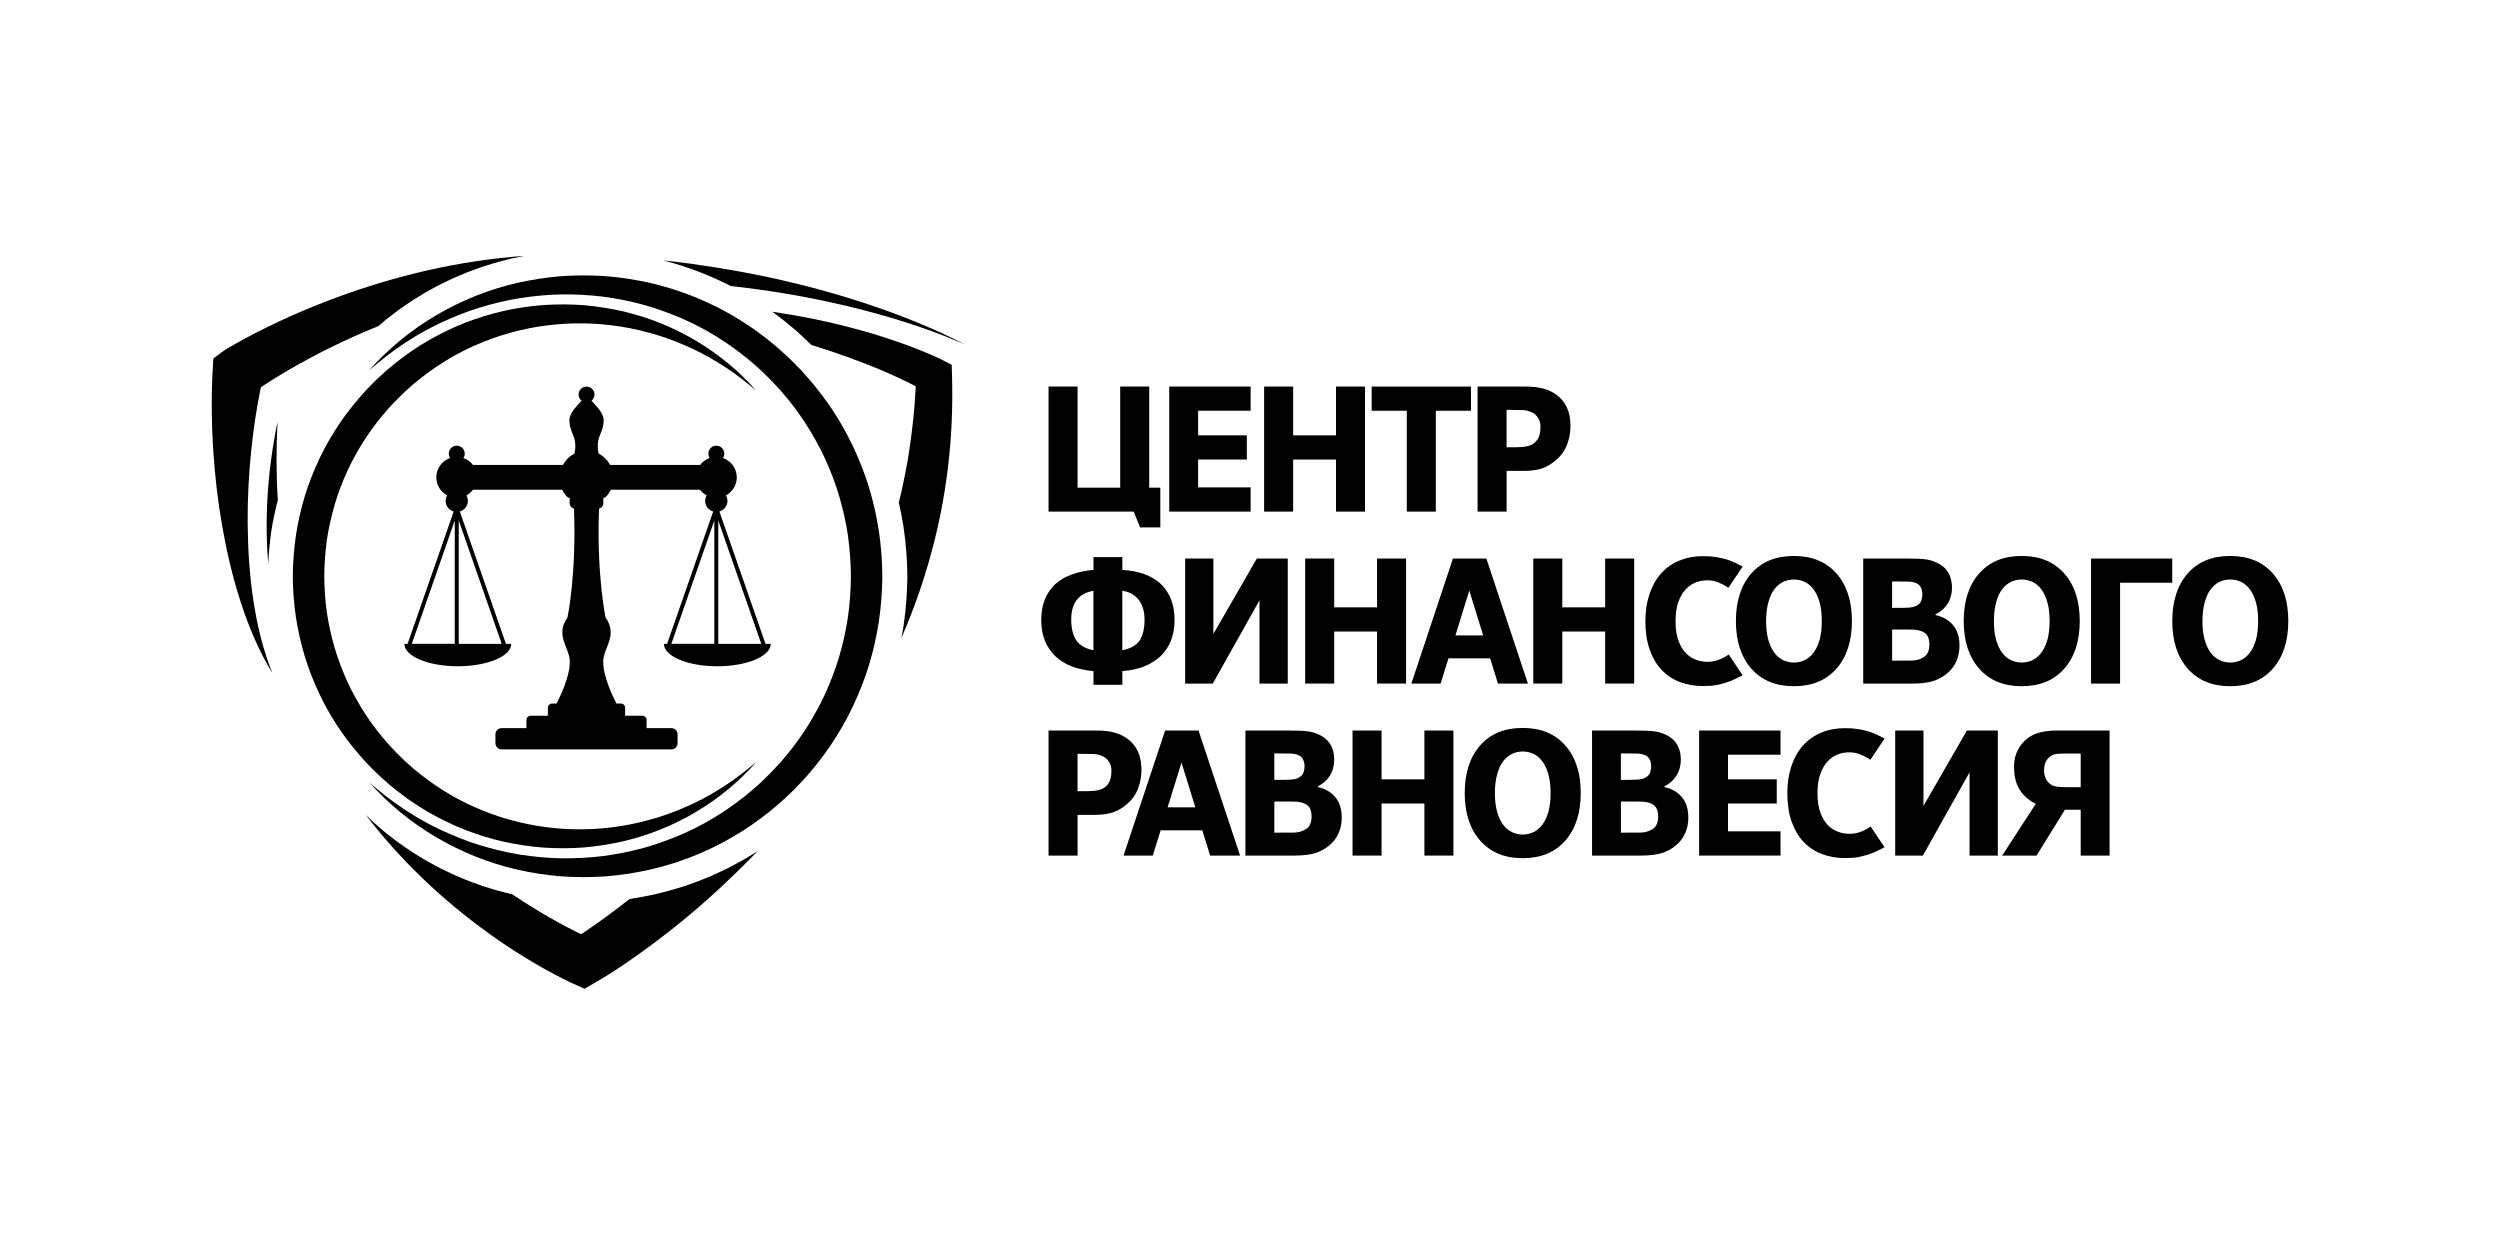 <?xml version="1.0" encoding="UTF-8"?> <svg xmlns="http://www.w3.org/2000/svg" id="_Слой_1" data-name="Слой 1" viewBox="0 0 1000 495.78"><defs><style> .cls-1 { fill: #000; stroke-width: 0px; } </style></defs><g id="_Монохром_Горизонтальный" data-name="Монохром_Горизонтальный"><g><g><path class="cls-1" d="M453.46,204.64h-34.04v-50.02h11.61v40.44h17.05v-40.44h11.61v40.44h4.44v15.9h-8.09l-2.58-6.33Z"></path><path class="cls-1" d="M500.25,204.64h-32.56v-50.02h32.56v9.67h-21.01v9.85h19.5v9.67h-19.5v11.14h21.01v9.67Z"></path><path class="cls-1" d="M712.21,342.23h-32.56v-50.02h32.56v9.67h-21.01v9.85h19.5v9.67h-19.5v11.14h21.01v9.67Z"></path><path class="cls-1" d="M546.01,204.64h-11.61v-20.82h-17.14v20.82h-11.61v-50.02h11.61v19.53h17.14v-19.53h11.61v50.02Z"></path><path class="cls-1" d="M562.43,273.43h-11.61v-20.82h-17.14v20.82h-11.61v-50.02h11.61v19.53h17.14v-19.53h11.61v50.02Z"></path><path class="cls-1" d="M653.67,273.43h-11.61v-20.82h-17.14v20.82h-11.61v-50.02h11.61v19.53h17.14v-19.53h11.61v50.02Z"></path><path class="cls-1" d="M581.37,342.23h-11.61v-20.82h-17.14v20.82h-11.61v-50.02h11.61v19.53h17.14v-19.53h11.61v50.02Z"></path><path class="cls-1" d="M588.39,164.3h-14.06v40.34h-11.61v-40.34h-14.06v-9.67h39.72v9.67Z"></path><path class="cls-1" d="M628.19,170.41c0,2.24-.35,4.43-1.06,6.57-.71,2.14-1.71,3.94-3.02,5.39-1.79,1.97-3.79,3.46-6,4.47-2.21,1.01-4.95,1.51-8.24,1.51h-7.23v16.29h-11.61v-50.02h19.11c2.86,0,5.28.27,7.24.82,1.97.55,3.7,1.37,5.21,2.47,1.81,1.32,3.2,3.01,4.16,5.07.96,2.06,1.44,4.53,1.44,7.42ZM616.19,170.7c0-1.41-.34-2.62-1.03-3.64-.69-1.02-1.48-1.73-2.39-2.13-1.21-.54-2.39-.83-3.54-.89-1.15-.06-2.68-.08-4.6-.08h-2v14.95h3.33c1.97,0,3.6-.13,4.88-.4,1.28-.27,2.35-.8,3.22-1.61.75-.71,1.28-1.57,1.62-2.56.33-.99.5-2.21.5-3.64Z"></path><path class="cls-1" d="M464.29,233.56c1.77,1.66,3.14,3.7,4.1,6.13.96,2.43,1.44,5.21,1.44,8.35s-.49,5.86-1.48,8.3c-.99,2.44-2.41,4.52-4.26,6.25-1.89,1.72-4.08,3.07-6.55,4.03-2.47.96-5.34,1.57-8.6,1.81v5.48h-11.55v-5.48c-3.16-.25-6.03-.86-8.59-1.83-2.56-.97-4.76-2.32-6.59-4.05-1.83-1.72-3.25-3.8-4.23-6.21-.99-2.42-1.48-5.18-1.48-8.3s.47-5.88,1.42-8.23c.95-2.35,2.32-4.38,4.11-6.08,1.75-1.63,3.95-2.94,6.59-3.91,2.64-.97,5.56-1.6,8.77-1.86v-5.11h11.55v5.11c3.33.2,6.26.77,8.81,1.7,2.55.93,4.73,2.23,6.55,3.91ZM437.38,260.1v-23.78c-2.94.49-5.16,1.7-6.65,3.61-1.49,1.91-2.24,4.55-2.24,7.91s.67,6.28,2.01,8.28c1.34,2,3.63,3.33,6.88,3.98ZM457.82,247.84c0-3.22-.77-5.84-2.3-7.86-1.53-2.02-3.73-3.24-6.59-3.66v23.78c3.33-.65,5.64-1.97,6.94-3.95s1.95-4.75,1.95-8.31Z"></path><path class="cls-1" d="M515.1,273.43h-11.31v-33.29l-18.68,33.29h-11.06v-50.02h11.31v30.13l17.38-30.13h12.36v50.02Z"></path><path class="cls-1" d="M611.18,273.43h-11.99l-3.14-10.11h-16.66l-3.14,10.11h-11.7l16.63-50.02h13.36l16.63,50.02ZM593.26,254.15l-5.54-17.92-5.54,17.92h11.08Z"></path><path class="cls-1" d="M740.77,248.44c0,7.97-2.06,14.3-6.17,19-4.11,4.69-9.79,7.04-17.05,7.04s-12.91-2.35-17.02-7.04c-4.11-4.69-6.17-11.02-6.17-19s2.06-14.39,6.17-19.06c4.11-4.67,9.78-7,17.02-7s12.89,2.33,17.02,7c4.13,4.67,6.2,11.02,6.2,19.06ZM725.39,261.1c1.13-1.52,1.97-3.32,2.51-5.39.54-2.07.82-4.51.82-7.31,0-3-.31-5.55-.94-7.66-.62-2.1-1.44-3.81-2.45-5.11-1.03-1.34-2.21-2.32-3.55-2.92-1.34-.6-2.74-.91-4.19-.91s-2.86.29-4.16.87c-1.3.58-2.49,1.55-3.58,2.89-1.01,1.25-1.83,2.98-2.46,5.19-.63,2.21-.95,4.76-.95,7.68s.31,5.51.92,7.61c.61,2.09,1.43,3.8,2.43,5.12,1.01,1.32,2.19,2.3,3.54,2.92,1.35.63,2.77.94,4.26.94s2.91-.32,4.26-.96c1.35-.64,2.53-1.63,3.54-2.97Z"></path><path class="cls-1" d="M691.48,261.79c-.16.11-.31.22-.47.33-1.17.8-2.44,1.44-3.82,1.91-1.38.47-2.78.7-4.19.7s-2.96-.26-4.47-.79c-1.51-.52-2.88-1.4-4.11-2.63-1.21-1.21-2.21-2.86-3.01-4.96-.8-2.1-1.19-4.72-1.19-7.84s.37-5.54,1.1-7.64c.74-2.1,1.7-3.79,2.89-5.06,1.25-1.32,2.61-2.26,4.08-2.83,1.47-.57,3.02-.85,4.66-.85,1.47,0,2.85.25,4.14.74,1.29.49,2.49,1.09,3.6,1.8.23.15.44.31.67.46l5.71-8.51c-.83-.45-1.79-.93-2.89-1.46-1.1-.53-2.32-1-3.67-1.43-1.29-.38-2.7-.69-4.22-.92-1.52-.24-3.23-.35-5.12-.35-3.43,0-6.59.6-9.48,1.81-2.89,1.21-5.32,2.92-7.27,5.14-2.04,2.31-3.59,5.07-4.66,8.3-1.07,3.22-1.6,6.82-1.6,10.78,0,4.26.56,8.01,1.68,11.25,1.12,3.25,2.7,5.96,4.73,8.13,2.04,2.17,4.47,3.81,7.3,4.9,2.83,1.1,5.92,1.65,9.27,1.65,2.26,0,4.03-.12,5.32-.37,1.29-.25,2.67-.6,4.14-1.07,1.13-.36,2.21-.78,3.23-1.28,1.03-.49,2.11-1.02,3.23-1.58l-5.58-8.31Z"></path><path class="cls-1" d="M748.26,330.59c-.16.11-.31.22-.47.33-1.17.8-2.44,1.44-3.82,1.91-1.38.47-2.78.7-4.19.7s-2.96-.26-4.47-.79c-1.51-.52-2.88-1.4-4.11-2.63-1.21-1.21-2.21-2.86-3.01-4.96-.8-2.1-1.19-4.72-1.19-7.84s.37-5.54,1.1-7.64c.74-2.1,1.7-3.79,2.89-5.06,1.25-1.32,2.61-2.26,4.08-2.83,1.47-.57,3.02-.85,4.66-.85,1.47,0,2.85.25,4.14.74,1.29.49,2.49,1.09,3.6,1.8.23.15.44.31.67.46l5.71-8.51c-.83-.45-1.79-.93-2.89-1.46-1.1-.53-2.32-1-3.67-1.43-1.29-.38-2.7-.69-4.22-.92-1.52-.24-3.23-.35-5.12-.35-3.43,0-6.59.6-9.48,1.81-2.89,1.21-5.32,2.92-7.27,5.14-2.04,2.31-3.59,5.07-4.66,8.3-1.07,3.22-1.6,6.82-1.6,10.78,0,4.26.56,8.01,1.68,11.25,1.12,3.25,2.7,5.96,4.73,8.13,2.04,2.17,4.47,3.81,7.3,4.9,2.83,1.1,5.92,1.65,9.27,1.65,2.26,0,4.03-.12,5.32-.37,1.29-.25,2.67-.6,4.14-1.07,1.13-.36,2.21-.78,3.23-1.28,1.03-.49,2.11-1.02,3.23-1.58l-5.58-8.31Z"></path><path class="cls-1" d="M783.81,258.11c0,2.42-.44,4.58-1.32,6.48-.88,1.9-2.08,3.48-3.61,4.74-1.77,1.48-3.72,2.53-5.85,3.16-2.13.63-4.82.94-8.09.94h-19.65v-50.02h17.47c3.63,0,6.28.13,7.97.4,1.68.27,3.35.86,5,1.78,1.71.96,2.99,2.26,3.82,3.88.84,1.62,1.25,3.48,1.25,5.56,0,2.42-.57,4.55-1.72,6.4-1.15,1.85-2.77,3.29-4.87,4.32v.27c2.94.65,5.28,1.99,7,4.03,1.72,2.04,2.58,4.73,2.58,8.06ZM768.94,237.56c0-.83-.19-1.66-.56-2.49-.37-.83-1.03-1.44-1.98-1.85-.85-.36-1.9-.55-3.16-.59-1.26-.03-3.03-.05-5.31-.05h-1.09v10.58h1.81c1.83,0,3.4-.03,4.69-.1,1.29-.07,2.31-.29,3.05-.67,1.05-.51,1.73-1.18,2.06-2,.32-.82.48-1.76.48-2.84ZM771.75,257.91c0-1.59-.28-2.82-.83-3.68-.55-.86-1.49-1.51-2.82-1.93-.91-.29-2.15-.45-3.74-.47-1.59-.02-3.25-.03-4.98-.03h-2.53v12.46h.84c3.26,0,5.59-.01,7-.03,1.41-.02,2.71-.31,3.89-.87,1.21-.56,2.04-1.3,2.49-2.23.45-.93.68-2,.68-3.21Z"></path><path class="cls-1" d="M831.9,248.44c0,7.97-2.06,14.3-6.17,19-4.11,4.69-9.79,7.04-17.05,7.04s-12.91-2.35-17.02-7.04c-4.11-4.69-6.17-11.02-6.17-19s2.06-14.39,6.17-19.06c4.11-4.67,9.78-7,17.02-7s12.89,2.33,17.02,7c4.13,4.67,6.2,11.02,6.2,19.06ZM816.51,261.1c1.13-1.52,1.97-3.32,2.51-5.39.54-2.07.82-4.51.82-7.31,0-3-.31-5.55-.94-7.66-.62-2.1-1.44-3.81-2.45-5.11-1.03-1.34-2.21-2.32-3.55-2.92-1.34-.6-2.74-.91-4.19-.91s-2.86.29-4.16.87c-1.3.58-2.49,1.55-3.58,2.89-1.01,1.25-1.83,2.98-2.46,5.19-.63,2.21-.95,4.76-.95,7.68s.31,5.51.92,7.61c.61,2.09,1.43,3.8,2.43,5.12,1.01,1.32,2.19,2.3,3.54,2.92,1.35.63,2.77.94,4.26.94s2.91-.32,4.26-.96c1.35-.64,2.53-1.63,3.54-2.97Z"></path><path class="cls-1" d="M868.89,233.09h-20.86v40.34h-11.61v-50.02h32.47v9.67Z"></path><path class="cls-1" d="M915.32,248.44c0,7.97-2.06,14.3-6.17,19-4.11,4.69-9.79,7.04-17.05,7.04s-12.91-2.35-17.02-7.04c-4.11-4.69-6.17-11.02-6.17-19s2.06-14.39,6.17-19.06c4.11-4.67,9.78-7,17.02-7s12.89,2.33,17.02,7c4.13,4.67,6.2,11.02,6.2,19.06ZM899.93,261.1c1.13-1.52,1.97-3.32,2.51-5.39.54-2.07.82-4.51.82-7.31,0-3-.31-5.55-.94-7.66-.62-2.1-1.44-3.81-2.45-5.11-1.03-1.34-2.21-2.32-3.55-2.92-1.34-.6-2.74-.91-4.19-.91s-2.86.29-4.16.87c-1.3.58-2.49,1.55-3.58,2.89-1.01,1.25-1.83,2.98-2.46,5.19-.63,2.21-.95,4.76-.95,7.68s.31,5.51.92,7.61c.61,2.09,1.43,3.8,2.43,5.12,1.01,1.32,2.19,2.3,3.54,2.92,1.35.63,2.77.94,4.26.94s2.91-.32,4.26-.96c1.35-.64,2.53-1.63,3.54-2.97Z"></path><path class="cls-1" d="M456.58,308c0,2.24-.35,4.43-1.06,6.57-.71,2.14-1.71,3.94-3.02,5.39-1.79,1.97-3.79,3.46-6,4.47-2.21,1.01-4.95,1.51-8.24,1.51h-7.23v16.29h-11.61v-50.02h19.11c2.86,0,5.28.27,7.24.82,1.97.55,3.7,1.37,5.21,2.47,1.81,1.32,3.2,3.01,4.16,5.07.96,2.06,1.44,4.53,1.44,7.42ZM444.58,308.28c0-1.41-.34-2.62-1.03-3.64-.69-1.02-1.48-1.73-2.39-2.13-1.21-.54-2.39-.83-3.54-.89-1.15-.06-2.68-.08-4.6-.08h-2v14.95h3.33c1.97,0,3.6-.13,4.88-.4,1.28-.27,2.35-.8,3.22-1.61.75-.71,1.28-1.57,1.62-2.56.33-.99.5-2.21.5-3.64Z"></path><path class="cls-1" d="M496.05,342.23h-11.99l-3.14-10.11h-16.66l-3.14,10.11h-11.7l16.63-50.02h13.36l16.63,50.02ZM478.13,322.94l-5.54-17.92-5.54,17.92h11.08Z"></path><path class="cls-1" d="M536.7,326.91c0,2.42-.44,4.58-1.32,6.48-.88,1.9-2.08,3.48-3.61,4.74-1.77,1.48-3.72,2.53-5.85,3.16-2.13.63-4.82.94-8.09.94h-19.65v-50.02h17.47c3.63,0,6.28.13,7.97.4,1.68.27,3.35.86,5,1.78,1.71.96,2.99,2.26,3.82,3.88.84,1.62,1.25,3.48,1.25,5.56,0,2.42-.57,4.55-1.72,6.4s-2.77,3.29-4.87,4.32v.27c2.94.65,5.28,1.99,7,4.03,1.72,2.04,2.58,4.73,2.58,8.06ZM521.82,306.35c0-.83-.19-1.66-.56-2.49-.37-.83-1.03-1.44-1.98-1.85-.85-.36-1.9-.55-3.16-.59-1.26-.03-3.03-.05-5.31-.05h-1.09v10.58h1.81c1.83,0,3.4-.03,4.69-.1,1.29-.07,2.31-.29,3.05-.67,1.05-.51,1.73-1.18,2.06-2,.32-.82.48-1.76.48-2.84ZM524.63,326.71c0-1.59-.28-2.82-.83-3.68-.55-.86-1.49-1.51-2.82-1.93-.91-.29-2.15-.45-3.74-.47-1.59-.02-3.25-.03-4.98-.03h-2.53v12.46h.84c3.26,0,5.59-.01,7-.03,1.41-.02,2.71-.31,3.89-.87,1.21-.56,2.04-1.3,2.49-2.23.45-.93.68-2,.68-3.21Z"></path><path class="cls-1" d="M632.3,317.23c0,7.97-2.06,14.3-6.17,19-4.11,4.69-9.79,7.04-17.05,7.04s-12.91-2.35-17.02-7.04c-4.11-4.69-6.17-11.02-6.17-19s2.06-14.39,6.17-19.06c4.11-4.67,9.78-7,17.02-7s12.89,2.33,17.02,7c4.13,4.67,6.2,11.02,6.2,19.06ZM616.91,329.9c1.13-1.52,1.97-3.32,2.51-5.39.54-2.07.82-4.51.82-7.31,0-3-.31-5.55-.94-7.66-.62-2.1-1.44-3.81-2.45-5.11-1.03-1.34-2.21-2.32-3.55-2.92-1.34-.6-2.74-.91-4.19-.91s-2.86.29-4.16.87c-1.3.58-2.49,1.55-3.58,2.89-1.01,1.25-1.83,2.98-2.46,5.19-.63,2.21-.95,4.76-.95,7.68s.31,5.51.92,7.61c.61,2.09,1.43,3.8,2.43,5.12,1.01,1.32,2.19,2.3,3.54,2.92,1.35.63,2.77.94,4.26.94s2.91-.32,4.26-.96c1.35-.64,2.53-1.63,3.54-2.97Z"></path><path class="cls-1" d="M675.34,326.91c0,2.42-.44,4.58-1.32,6.48-.88,1.9-2.08,3.48-3.61,4.74-1.77,1.48-3.72,2.53-5.85,3.16-2.13.63-4.82.94-8.09.94h-19.65v-50.02h17.47c3.63,0,6.28.13,7.97.4,1.68.27,3.35.86,5,1.78,1.71.96,2.99,2.26,3.82,3.88.84,1.62,1.25,3.48,1.25,5.56,0,2.42-.57,4.55-1.72,6.4-1.15,1.85-2.77,3.29-4.87,4.32v.27c2.94.65,5.28,1.99,7,4.03,1.72,2.04,2.58,4.73,2.58,8.06ZM660.46,306.35c0-.83-.19-1.66-.56-2.49-.37-.83-1.03-1.44-1.98-1.85-.85-.36-1.9-.55-3.16-.59-1.26-.03-3.03-.05-5.31-.05h-1.09v10.58h1.81c1.83,0,3.4-.03,4.69-.1,1.29-.07,2.31-.29,3.05-.67,1.05-.51,1.73-1.18,2.06-2,.32-.82.48-1.76.48-2.84ZM663.27,326.71c0-1.59-.28-2.82-.83-3.68-.55-.86-1.49-1.51-2.82-1.93-.91-.29-2.15-.45-3.74-.47-1.59-.02-3.25-.03-4.98-.03h-2.53v12.46h.84c3.26,0,5.59-.01,7-.03,1.41-.02,2.71-.31,3.89-.87,1.21-.56,2.04-1.3,2.49-2.23.45-.93.68-2,.68-3.21Z"></path><path class="cls-1" d="M799.13,342.23h-11.31v-33.29l-18.68,33.29h-11.06v-50.02h11.31v30.13l17.38-30.13h12.36v50.02Z"></path><path class="cls-1" d="M843.83,342.23h-11.55v-18.34h-6.31l-11.35,18.34h-13.75l13.45-20.73c-2.72-1.3-4.85-3.13-6.39-5.51-1.54-2.37-2.31-5.49-2.31-9.34,0-2.55.51-4.78,1.53-6.68,1.02-1.9,2.31-3.46,3.88-4.67,1.37-1.05,3.04-1.83,5-2.33s4.22-.76,6.76-.76h21.04v50.02ZM832.28,314.88v-13.47h-5.74c-1.75,0-3.1.06-4.05.18-.95.12-1.86.55-2.75,1.29-.69.56-1.21,1.29-1.57,2.2-.36.91-.54,1.91-.54,3.01s.19,2.17.57,3.07c.38.91.92,1.65,1.6,2.23.77.67,1.67,1.09,2.71,1.24,1.04.16,2.4.24,4.1.24h5.68Z"></path></g><g><g><path class="cls-1" d="M108.48,212.81v-.09c.66-4.22,1.54-8.47,2.65-12.69-.67-10.34-.67-20.78-.12-31.24-2.27,10.89-3.67,22.02-4.17,33.24-.36,7.84-.19,15.73.44,23.6.2-4.29.6-8.58,1.2-12.82Z"></path><path class="cls-1" d="M380.81,150.35l-.13-4.45-3.54-1.8-.61-.31-.54-.26-1.06-.5c-.7-.33-1.39-.64-2.09-.95-1.39-.62-2.78-1.19-4.16-1.75-2.78-1.12-5.56-2.17-8.36-3.16-5.59-1.98-11.22-3.76-16.91-5.3-5.68-1.55-11.39-2.93-17.13-4.12-5.74-1.18-11.51-2.19-17.29-3.05-.01,0-.03,0-.04,0l1.09.82c.38.29.77.58,1.15.87.85.63,1.73,1.29,2.64,2.03l4.62,3.85,1,.91,1.6,1.48c1.25,1.1,2.39,2.22,3.48,3.33,5.16,1.56,10.27,3.27,15.31,5.11,5.29,1.96,10.54,3.99,15.66,6.26,2.56,1.12,5.09,2.3,7.58,3.52,1.09.53,2.16,1.09,3.22,1.64-.22,4.38-.51,8.75-1,13.09-.27,2.86-.67,5.71-1.02,8.56-.16,1.43-.42,2.84-.63,4.26-.23,1.42-.41,2.84-.68,4.25-.52,2.82-1.01,5.65-1.64,8.45-.31,1.4-.57,2.81-.92,4.2l-.88,3.68c.78,3.38,1.43,6.73,1.93,10.05v.08c.94,6.44,1.43,12.95,1.48,19.36v.17c-.06,6.45-.55,12.96-1.47,19.35v.09c-.27,1.69-.57,3.39-.9,5.08.22-.5.43-1,.64-1.51.59-1.42,1.2-2.83,1.78-4.26,1.13-2.87,2.28-5.72,3.31-8.62,1.1-2.88,2.02-5.82,3-8.73l1.35-4.42.67-2.21.62-2.23c6.74-23.69,9.59-48.41,8.87-72.83Z"></path><path class="cls-1" d="M301.66,341.34l-3.71,2.24c-.84.52-1.63.94-2.28,1.28l-4.29,2.29-.13.07c-.5.25-1,.48-1.51.72l-.77.36c-.43.2-.86.41-1.29.61-.96.46-1.96.93-3.06,1.4l-4.15,1.71c-.89.38-1.72.68-2.39.91l-2.34.83-2.37.83-2.37.71-2.62.78c-.62.18-1.38.41-2.24.61l-4.38,1.08-.12.03c-3.31.72-6.59,1.32-9.82,1.8-3.11,2.46-6.27,4.87-9.46,7.2-2.32,1.69-4.66,3.34-7.01,4.94-.96.65-1.92,1.31-2.89,1.94-.77-.37-1.55-.75-2.32-1.13-2.35-1.17-4.7-2.41-7.02-3.69-2.33-1.28-4.63-2.61-6.92-3.98-2.28-1.38-4.56-2.77-6.81-4.21-1.52-.97-3.02-1.96-4.51-2.96-.12-.03-.24-.05-.35-.07l-.13-.03-4.32-1.1c-.95-.23-1.77-.48-2.5-.71l-4.59-1.41-2.29-.83-2.5-.91c-.61-.22-1.37-.5-2.18-.86l-4.02-1.7c-1.08-.47-2.1-.96-3-1.4-.42-.2-.84-.41-1.26-.61l-.75-.36c-.49-.24-.98-.47-1.47-.72l-.15-.07-2.06-1.13-1.99-1.09c-.69-.38-1.47-.8-2.33-1.35l-3.7-2.28c-1.05-.66-2.02-1.33-2.87-1.93-.35-.24-.7-.49-1.05-.73l-2.06-1.43-3.72-2.86c-.13-.1-.26-.2-.39-.3-.49-.37-1.08-.83-1.74-1.41l-3.45-2.98c-.29-.24-.57-.49-.84-.75l-2.34-2.24c-.16-.15-.31-.29-.47-.44.81,1.06,1.62,2.11,2.45,3.15,7.15,9.01,15.06,17.41,23.48,25.24,8.45,7.81,17.46,14.98,26.92,21.55,4.72,3.3,9.6,6.38,14.58,9.31,2.49,1.47,5.02,2.89,7.6,4.26,1.29.68,2.59,1.36,3.91,2.02l2.01.99,1.04.49,1.16.53,4.3,1.95,4.29-2.49,1.14-.66,1.03-.61,2.02-1.23c1.33-.82,2.64-1.65,3.93-2.49,2.58-1.69,5.13-3.42,7.64-5.19,5.02-3.53,9.92-7.2,14.72-10.99,9.62-7.55,18.73-15.72,27.45-24.29,2.37-2.34,4.71-4.71,7.02-7.11-.41.27-.86.57-1.38.87Z"></path><path class="cls-1" d="M99.06,209.58c-.07-10.07.45-20.12,1.5-30.06.88-8.31,2.12-16.56,3.78-24.62l.15-.1c1.24-.83,2.5-1.64,3.78-2.45,2.55-1.61,5.16-3.18,7.79-4.71,5.28-3.05,10.68-5.94,16.17-8.65,6.28-3.09,12.68-5.95,19.18-8.58l2.05-1.77c.65-.58,1.24-1.03,1.73-1.4.13-.1.26-.2.39-.3l3.72-2.87,2.06-1.43c.35-.24.7-.48,1.05-.73.86-.6,1.83-1.27,2.88-1.93l3.7-2.28c.85-.54,1.63-.97,2.32-1.34l1.99-1.09,2.08-1.14.14-.07c.48-.24.97-.48,1.46-.71l.76-.36c.42-.2.84-.4,1.26-.61.9-.44,1.91-.93,3-1.4l4.02-1.7c.82-.36,1.58-.64,2.19-.86l2.49-.9,2.3-.83,4.6-1.42c.73-.23,1.55-.48,2.49-.71l4.32-1.11.14-.03c1.73-.39,3.47-.74,5.22-1.07-3.22.22-6.43.51-9.64.87-12.89,1.42-25.67,3.85-38.23,7.15-12.56,3.3-24.9,7.45-36.95,12.37-6.03,2.46-11.98,5.12-17.86,8-2.94,1.44-5.86,2.93-8.77,4.49-1.45.78-2.9,1.58-4.35,2.41l-2.18,1.26-1.11.66-.57.35-.64.4-4.13,3.08-.23,3.94c-.63,10.74-.53,21.35.12,31.88.65,10.53,1.85,20.97,3.66,31.29,1.81,10.31,4.2,20.51,7.42,30.42,3.22,9.89,7.26,19.55,12.64,28.32-3.85-9.53-6.17-19.49-7.67-29.49-1.49-10.02-2.13-20.11-2.21-30.18Z"></path><path class="cls-1" d="M377.6,133.65c-2.87-1.34-5.77-2.61-8.69-3.83-5.84-2.44-11.77-4.7-17.76-6.78-5.99-2.08-12.05-3.99-18.15-5.74-6.1-1.77-12.26-3.36-18.45-4.8-12.38-2.92-24.93-5.17-37.56-6.91-3.88-.54-7.77-1-11.67-1.42,4.9,1.26,9.89,2.86,14.87,4.78l.22.09,4.23,1.74c1.1.47,2.1.94,3.06,1.4.43.2.86.41,1.29.61l.76.36c.51.24,1.01.48,1.52.73l.13.07.86.46c7.13.78,14.25,1.75,21.33,2.93,6.19,1.02,12.37,2.19,18.51,3.55,6.14,1.34,12.25,2.84,18.32,4.51,6.07,1.67,12.09,3.53,18.05,5.58,2.98,1.03,5.95,2.1,8.88,3.25,2.94,1.15,5.86,2.34,8.72,3.68-2.77-1.52-5.61-2.91-8.48-4.25Z"></path></g><g><path class="cls-1" d="M147.68,312.96c4.35,3.74,8.8,7.31,13.55,10.45,1.17.8,2.39,1.53,3.59,2.29l1.8,1.13,1.85,1.04c1.24.68,2.45,1.41,3.71,2.05l3.79,1.89c5.12,2.37,10.32,4.52,15.68,6.17,5.36,1.63,10.8,2.98,16.3,3.86,5.51.85,11.05,1.37,16.6,1.49,5.55.05,11.08-.23,16.57-.89,5.48-.73,10.89-1.82,16.2-3.24,5.31-1.45,10.46-3.37,15.5-5.51l3.73-1.71c1.24-.58,2.44-1.25,3.65-1.87.61-.32,1.22-.62,1.82-.95l1.77-1.04,1.77-1.03c.59-.34,1.18-.68,1.75-1.07,4.64-2.89,9.02-6.16,13.21-9.65l3.06-2.71.76-.68.73-.71,1.46-1.43c1.99-1.87,3.78-3.92,5.65-5.9.89-1.03,1.75-2.08,2.63-3.12.43-.52.88-1.03,1.3-1.57l1.23-1.63,1.23-1.62c.41-.54.83-1.08,1.2-1.65l2.29-3.37c.4-.55.73-1.14,1.09-1.72l1.06-1.74,1.06-1.74.98-1.78c.64-1.19,1.33-2.36,1.93-3.58l1.78-3.66c2.24-4.93,4.22-9.99,5.74-15.19,1.5-5.21,2.72-10.49,3.5-15.85.74-5.37,1.13-10.78,1.16-16.19-.04-5.42-.42-10.83-1.16-16.19-.79-5.36-2-10.65-3.51-15.85-1.52-5.2-3.5-10.26-5.74-15.19-2.26-4.93-4.99-9.63-7.9-14.21l-2.29-3.37c-.37-.57-.79-1.1-1.2-1.65l-1.23-1.62-1.23-1.63c-.42-.53-.87-1.04-1.3-1.57-.88-1.04-1.74-2.09-2.63-3.12-1.86-1.98-3.67-4.03-5.65-5.89l-1.46-1.43-.73-.71-.76-.68-3.06-2.71c-4.19-3.48-8.57-6.76-13.21-9.64-.56-.39-1.16-.72-1.75-1.07l-1.77-1.03-1.77-1.04c-.6-.33-1.21-.63-1.82-.95-1.22-.62-2.42-1.29-3.65-1.87l-3.73-1.71c-5.04-2.14-10.19-4.06-15.5-5.51-5.31-1.43-10.72-2.51-16.2-3.24-5.48-.66-11.02-.94-16.56-.89-5.55.12-11.09.63-16.6,1.49-5.51.88-10.94,2.22-16.3,3.85-5.36,1.65-10.56,3.8-15.68,6.17l-3.79,1.89c-1.26.64-2.47,1.37-3.71,2.05l-1.85,1.04-1.8,1.13c-1.19.77-2.42,1.49-3.59,2.29-4.75,3.13-9.2,6.71-13.55,10.44,15.19-17.19,36.17-29.62,59.07-34.92,5.73-1.29,11.56-2.2,17.44-2.7,5.89-.43,11.81-.43,17.72-.05,5.91.43,11.79,1.34,17.6,2.61,5.8,1.3,11.5,3.08,17.07,5.23l4.14,1.71c1.37.58,2.71,1.26,4.06,1.88.67.32,1.35.63,2.02.96l1.98,1.05,1.98,1.06c.66.35,1.32.7,1.96,1.09l3.84,2.32c1.28.78,2.49,1.66,3.74,2.48l1.86,1.26,1.8,1.35c1.19.91,2.41,1.78,3.58,2.72,4.67,3.76,9.07,7.85,13.17,12.22,1.01,1.11,1.99,2.25,2.98,3.37.49.57,1,1.12,1.47,1.7l1.4,1.77,1.4,1.77c.46.59.94,1.17,1.37,1.79l2.62,3.67c.45.6.84,1.25,1.25,1.88l1.22,1.9,1.21,1.91,1.12,1.96c.73,1.32,1.51,2.61,2.2,3.94l2.03,4.04c2.56,5.45,4.83,11.04,6.6,16.81,1.73,5.77,3.08,11.66,3.99,17.62.85,5.97,1.32,11.98,1.36,18.01-.05,6.03-.51,12.05-1.37,18.01-.91,5.96-2.26,11.84-3.99,17.61-1.77,5.76-4.03,11.36-6.6,16.81-2.59,5.44-5.66,10.64-9.02,15.62-13.54,19.88-33.1,35.52-55.36,44.17-.68.3-1.39.54-2.09.79l-2.11.75-2.11.74-2.14.64-2.14.64c-.71.21-1.42.44-2.15.6l-4.33,1.06c-5.81,1.27-11.68,2.18-17.59,2.61-5.91.38-11.83.38-17.72-.05-5.88-.5-11.71-1.4-17.44-2.7-22.9-5.3-43.87-17.72-59.08-34.9Z"></path><path class="cls-1" d="M302.59,156.34c-3.94-3.34-7.97-6.54-12.25-9.33-4.29-2.78-8.69-5.36-13.29-7.5-4.61-2.11-9.3-4.02-14.12-5.48-4.83-1.44-9.71-2.63-14.66-3.4-19.78-3.16-40.21-.48-58.17,7.49l-3.34,1.54c-1.11.52-2.18,1.13-3.27,1.68l-1.63.86-1.58.93-1.58.93c-.53.31-1.06.61-1.56.96-4.15,2.6-8.07,5.54-11.82,8.66-3.71,3.18-7.16,6.64-10.43,10.26-3.18,3.69-6.19,7.53-8.83,11.61-.69,1-1.27,2.07-1.92,3.1l-.95,1.55-.88,1.6c-.57,1.07-1.19,2.12-1.73,3.2l-1.59,3.27c-2,4.42-3.77,8.95-5.12,13.6-1.33,4.66-2.43,9.39-3.13,14.19-.66,4.8-1.01,9.64-1.03,14.49.03,4.85.37,9.69,1.04,14.49.7,4.8,1.79,9.53,3.14,14.19,1.36,4.66,3.12,9.18,5.12,13.6,2.02,4.42,4.46,8.62,7.06,12.72,2.64,4.08,5.65,7.92,8.83,11.6,1.67,1.78,3.28,3.61,5.05,5.28l1.3,1.28.65.64.68.61,2.73,2.43c3.75,3.12,7.66,6.07,11.81,8.66.5.35,1.04.65,1.56.96l1.58.93,1.58.93,1.63.86c1.09.56,2.16,1.16,3.27,1.68l3.34,1.54c17.95,7.97,38.38,10.65,58.16,7.49,4.95-.77,9.83-1.96,14.66-3.4,4.83-1.46,9.51-3.37,14.12-5.48,4.6-2.14,9.01-4.71,13.29-7.5,4.29-2.79,8.31-5.99,12.26-9.33-13.59,15.58-32.47,26.88-53.13,31.75-5.17,1.19-10.43,2.02-15.75,2.49-5.32.41-10.67.42-16.02.09-5.34-.37-10.66-1.19-15.92-2.32-5.25-1.17-10.41-2.76-15.45-4.7-5.04-1.94-9.9-4.34-14.61-6.99l-3.48-2.09c-1.16-.7-2.26-1.5-3.39-2.24l-1.69-1.14-1.63-1.21c-1.08-.82-2.18-1.61-3.24-2.46-4.23-3.39-8.22-7.09-11.94-11.05-3.65-4.02-7.11-8.23-10.18-12.73-.79-1.11-1.49-2.28-2.24-3.42l-1.1-1.72-1.01-1.77c-.66-1.19-1.37-2.36-1.99-3.57l-1.84-3.65c-2.33-4.93-4.38-10-5.98-15.21-1.56-5.23-2.79-10.55-3.62-15.95-.78-5.4-1.2-10.85-1.24-16.31.05-5.46.46-10.91,1.24-16.31.82-5.4,2.04-10.73,3.62-15.95,1.6-5.22,3.66-10.28,5.98-15.21,2.35-4.92,5.13-9.63,8.18-14.14,3.07-4.5,6.53-8.71,10.18-12.73,1.9-1.94,3.74-3.94,5.78-5.73l1.5-1.38.75-.69.78-.65,3.13-2.6c1.06-.85,2.16-1.64,3.24-2.46l1.63-1.21,1.68-1.14c1.13-.75,2.23-1.54,3.39-2.24l3.48-2.09c4.72-2.65,9.57-5.05,14.61-6.99,5.04-1.93,10.2-3.52,15.44-4.69,5.25-1.14,10.57-1.95,15.91-2.32,5.35-.33,10.7-.32,16.01.09,5.31.47,10.58,1.3,15.75,2.49,20.66,4.86,39.54,16.16,53.14,31.73Z"></path></g><path class="cls-1" d="M306.2,257.54l-18.44-52.94c1.85-.54,3.22-2.23,3.22-4.25,0-.8-.23-1.54-.6-2.19,2.58-1.38,4.33-4.09,4.33-7.22,0-3.58-2.31-6.62-5.52-7.73.33-.5.53-1.1.53-1.75,0-1.76-1.43-3.19-3.19-3.19s-3.19,1.43-3.19,3.19c0,.65.2,1.25.53,1.75-1.54.53-2.86,1.5-3.83,2.77h-36c-.38-.76-1.73-3.09-4.53-4.49-.21-.61-.4-1.64-.4-3.36,0-3.96,2.36-5.61,2.36-10.04,0-2.85-2.84-5.56-4.86-7.8.73-.58,1.2-1.47,1.2-2.47,0-1.76-1.43-3.19-3.19-3.19s-3.19,1.43-3.19,3.19c0,1,.47,1.89,1.2,2.47-2.02,2.24-4.86,4.95-4.86,7.8,0,4.43,2.36,6.08,2.36,10.04,0,1.72-.19,2.75-.4,3.36-2.8,1.41-4.15,3.74-4.53,4.49h-36c-.97-1.27-2.29-2.24-3.83-2.77.33-.5.53-1.1.53-1.75,0-1.76-1.43-3.19-3.19-3.19s-3.19,1.43-3.19,3.19c0,.65.2,1.25.53,1.75-3.21,1.11-5.52,4.14-5.52,7.73,0,3.12,1.75,5.84,4.33,7.22-.37.65-.6,1.39-.6,2.19,0,2.03,1.36,3.72,3.22,4.25l-18.44,52.94h-1.28c0,4.96,9.57,8.97,21.37,8.97s21.37-4.02,21.37-8.97h-2.12l-18.44-52.94c1.85-.54,3.22-2.23,3.22-4.25,0-.8-.23-1.54-.6-2.19,1.04-.55,1.93-1.33,2.64-2.26h35.66c.66,1.2,1.94,3.26,2.86,3.26h.16v2.1c0,1.06.73,1.94,1.72,2.18,1.04,26.44-2.6,43.55-2.6,43.55-5.12,7.26.94,12.16.94,17.68,0,5.93-3.74,13.73-5.31,16.74h-1.78c-.93,0-1.69.76-1.69,1.69v3.19h-6.89c-.93,0-1.69.76-1.69,1.69v3.27h-9.92c-1.37,0-2.48,1.11-2.48,2.48v3.54c0,1.37,1.11,2.48,2.48,2.48h67.9c1.37,0,2.48-1.11,2.48-2.48v-3.54c0-1.37-1.11-2.48-2.48-2.48h-9.92v-3.27c0-.93-.76-1.69-1.69-1.69h-6.89v-3.19c0-.94-.76-1.69-1.69-1.69h-1.78c-1.57-3.01-5.3-10.81-5.3-16.74,0-5.53,6.06-10.42.94-17.68,0,0-3.65-17.11-2.6-43.55.98-.24,1.72-1.12,1.72-2.18v-2.1h.16c.92,0,2.2-2.06,2.86-3.26h35.66c.71.93,1.61,1.7,2.64,2.26-.37.65-.6,1.39-.6,2.19,0,2.03,1.36,3.72,3.22,4.25l-18.44,52.94h-1.28c0,4.96,9.57,8.97,21.37,8.97s21.37-4.02,21.37-8.97h-2.12ZM181.91,208.2v49.33h-17.19l17.19-49.33ZM183.5,257.54v-49.33l17.19,49.33h-17.19ZM304.51,257.54h-17.19v-49.33l17.19,49.33ZM285.73,208.2v49.33h-17.19l17.19-49.33Z"></path></g></g></g></svg> 